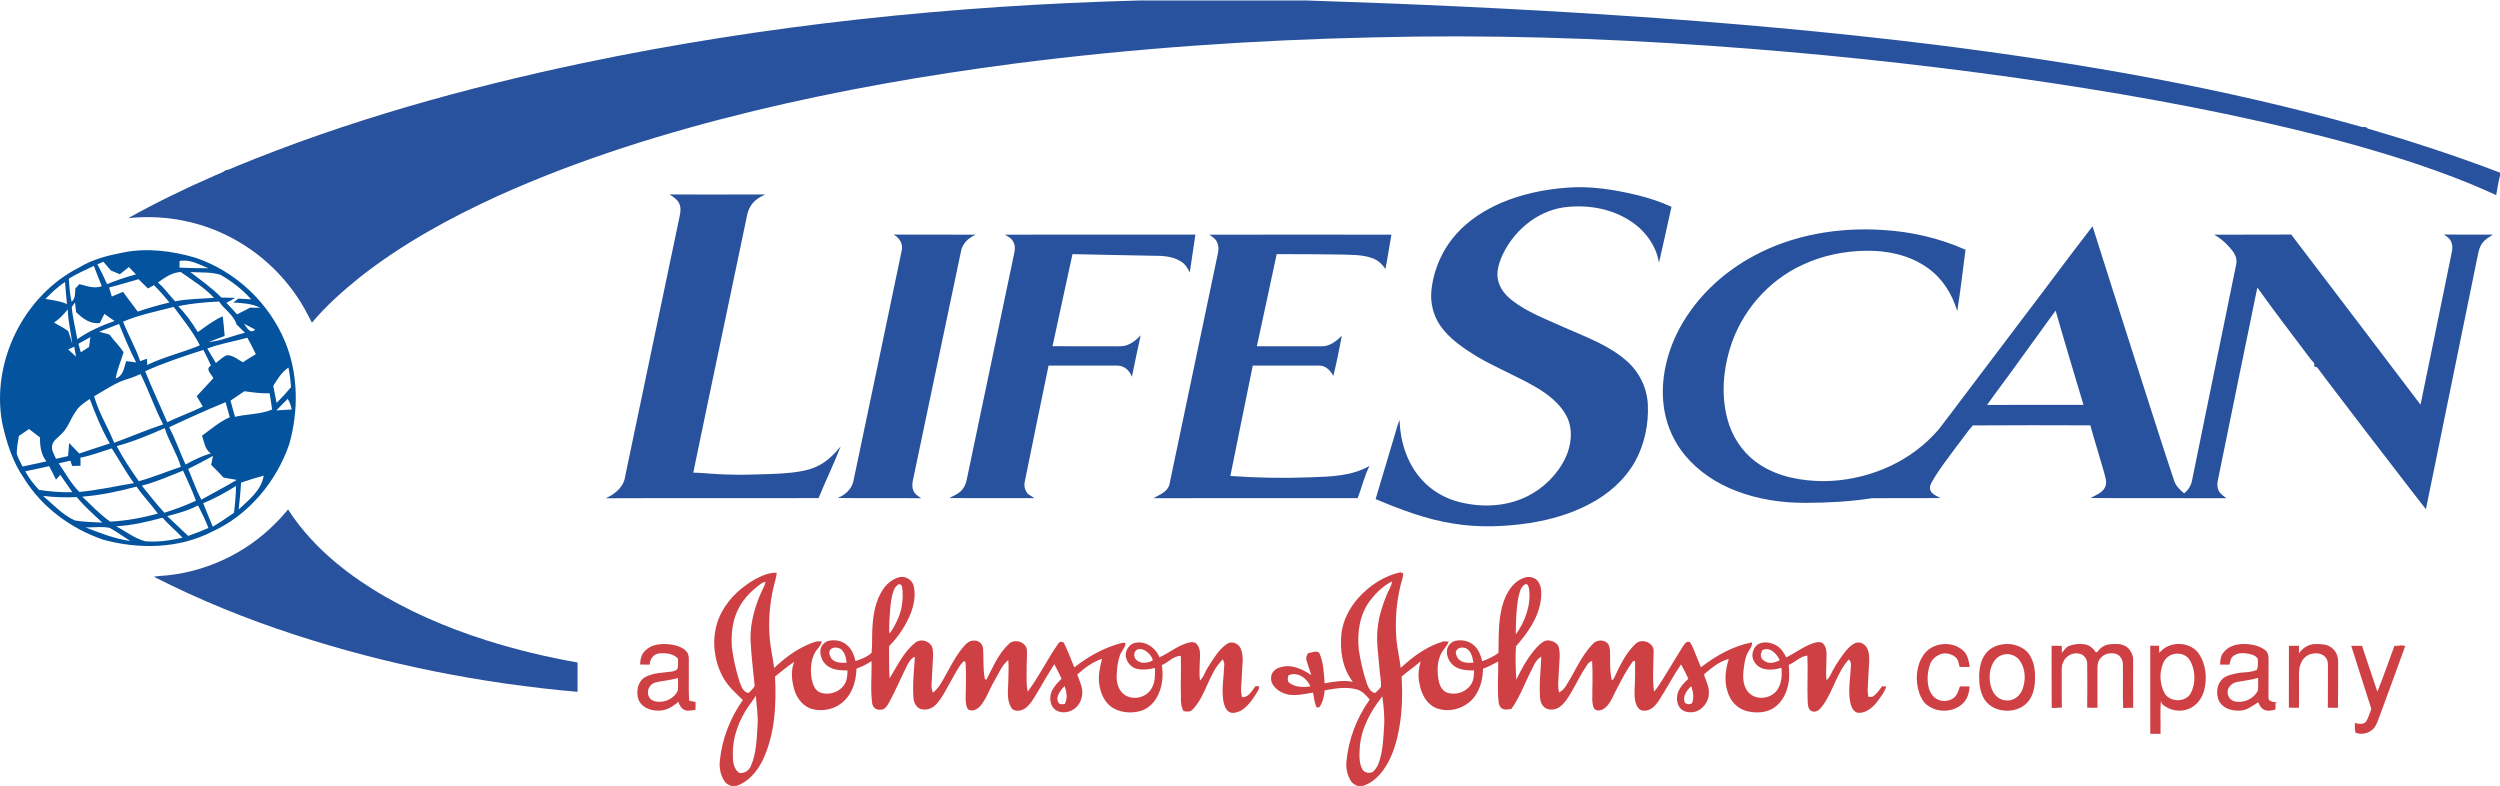 <?xml version="1.0" encoding="UTF-8" standalone="no"?>
<svg
   xmlns:dc="http://purl.org/dc/elements/1.1/"
   xmlns:cc="http://creativecommons.org/ns#"
   xmlns:rdf="http://www.w3.org/1999/02/22-rdf-syntax-ns#"
   xmlns:svg="http://www.w3.org/2000/svg"
   xmlns="http://www.w3.org/2000/svg"
   xmlns:sodipodi="http://sodipodi.sourceforge.net/DTD/sodipodi-0.dtd"
   xmlns:inkscape="http://www.inkscape.org/namespaces/inkscape"
   version="1.1"
   width="1000"
   height="314.567"
   id="svg848"
   viewBox="0 0 1000 314.567"
   sodipodi:docname="LifeScan_Logo.svg"
   inkscape:version="1.0.2 (e86c870879, 2021-01-15, custom)">
  <defs
     id="defs852" />
  <sodipodi:namedview
     pagecolor="#ffffff"
     bordercolor="#666666"
     borderopacity="1"
     objecttolerance="10"
     gridtolerance="10"
     guidetolerance="10"
     inkscape:pageopacity="0"
     inkscape:pageshadow="2"
     inkscape:window-width="1366"
     inkscape:window-height="715"
     id="namedview850"
     showgrid="false"
     inkscape:zoom="2"
     inkscape:cx="919.47066"
     inkscape:cy="93.970435"
     inkscape:window-x="-8"
     inkscape:window-y="-8"
     inkscape:window-maximized="1"
     inkscape:current-layer="svg848" />
  <path
     d="m 110.254,209.252 c 1.779,-1.717 3.35,-3.629 4.979,-5.484 8.351,13.046 20.326,23.372 33.335,31.576 14.272,8.976 29.876,15.659 45.914,20.759 11.955,3.809 24.188,6.704 36.539,8.9 0.004,3.909 0.025,7.817 -0.008,11.726 -38.41,-3.333 -76.478,-10.892 -113.138,-22.847 -19.338,-6.288 -38.226,-13.975 -56.356,-23.188 0.867,-0.171 1.746,-0.267 2.629,-0.317 17.255,-1.095 33.993,-8.788 46.106,-21.125 z M 483.76,93.873 c 24.267,-0.05 48.539,-0.037 72.81,-0.005 -0.846,4.576 -1.492,9.193 -2.408,13.755 -1.346,-2.112 -3.371,-3.875 -5.813,-4.55 -3.783,-1.246 -7.808,-1.096 -11.734,-1.254 -8.646,-0.133 -17.296,-0.175 -25.942,-0.166 -2.588,12.291 -5.296,24.559 -7.929,36.843 8.663,0.042 17.33,0.008 25.997,0.016 3.188,0.042 5.841,-2.091 7.996,-4.217 -1.051,5.367 -2.05,10.767 -3.408,16.067 -1.083,-2.046 -2.938,-4.075 -5.425,-4.109 -8.929,-0.029 -17.863,-0.017 -26.792,-0.008 -2.971,14.717 -6.046,29.414 -8.959,44.139 10.651,0.771 21.346,0.954 32.017,0.538 8.005,-0.292 16.476,-0.434 23.614,-4.546 -2.025,4.108 -3.083,8.592 -4.688,12.868 -27.238,0.033 -54.476,-0.021 -81.715,0.029 2.379,-1.383 5.571,-2.45 6.375,-5.4 6.471,-30.817 12.934,-61.644 19.393,-92.466 0.383,-1.541 0.35,-3.229 -0.396,-4.659 -0.587,-1.316 -1.892,-2.054 -2.991,-2.875 z m -81.807,-0.017 c 25.401,-0.033 50.801,0.012 76.203,-0.02 -0.742,5.05 -1.491,10.096 -2.245,15.142 -0.834,-1.721 -1.896,-3.429 -3.575,-4.437 -3.292,-2.033 -7.308,-2.275 -11.075,-2.238 -10.754,-0.245 -21.509,-0.375 -32.264,-0.654 -2.717,12.263 -5.292,24.559 -7.992,36.83 8.142,0.083 16.284,0.008 24.426,0.037 2.087,0 4.304,0.183 6.216,-0.846 1.83,-0.754 3.238,-2.171 4.613,-3.545 -1.213,5.512 -2.375,11.037 -3.488,16.571 -0.879,-2.387 -3.051,-4.43 -5.696,-4.446 -9.217,-0.029 -18.434,-0.008 -27.651,-0.008 -3.25,15.471 -6.354,30.976 -9.525,46.464 -0.429,1.716 0.142,3.446 1.196,4.817 0.883,0.546 1.755,1.125 2.613,1.721 -11.317,0.008 -22.634,0.038 -33.951,-0.013 1.579,-0.946 3.409,-1.546 4.709,-2.908 1.208,-1.188 1.9,-2.796 2.22,-4.438 6.18,-29.497 12.376,-58.99 18.559,-88.487 0.404,-2.108 1.25,-4.434 0.167,-6.479 -0.637,-1.496 -2.129,-2.292 -3.458,-3.063 z m -44.506,-0.008 c 10.946,0.008 21.896,-0.033 32.843,0.025 -2.783,1.204 -5.258,3.417 -5.862,6.508 -6.463,30.572 -12.817,61.165 -19.264,91.741 -0.346,1.513 -0.37,3.179 0.409,4.567 0.624,1.175 1.829,1.837 2.858,2.608 -11.142,-0.134 -22.288,0.055 -33.431,-0.104 3.113,-1.133 5.842,-3.708 6.43,-7.071 6.417,-30.593 12.859,-61.177 19.23,-91.778 0.704,-2.666 -0.867,-5.279 -3.213,-6.496 z m 451.228,49.118 c -4.526,6.409 -9.319,12.617 -13.859,19.005 12.857,-0.05 25.72,-0.012 38.584,-0.021 -3.763,-12.551 -7.56,-25.089 -11.146,-37.693 -4.601,6.188 -8.992,12.517 -13.579,18.709 z m 1.22,-16.651 c 9.087,-11.9 17.942,-23.976 27.124,-35.801 5.576,17.651 11.214,35.28 16.851,52.915 5.201,16.175 10.287,32.384 15.665,48.501 0.641,2.258 2.325,3.958 4.111,5.379 1.759,-1.304 2.925,-3.329 3.238,-5.488 5.89,-28.655 11.746,-57.314 17.574,-85.982 0.784,-2.905 -1.213,-5.434 -3.081,-7.4 -1.629,-1.821 -3.552,-3.354 -5.665,-4.563 10.259,-0.092 20.519,0.025 30.778,-0.059 17.26,22.672 34.528,45.34 51.727,68.057 4.049,-19.501 7.983,-39.027 11.998,-58.536 0.348,-2.071 1.186,-4.229 0.382,-6.304 -0.436,-1.509 -1.807,-2.412 -3.04,-3.229 6.537,0.083 13.075,0.012 19.612,0.046 -1.513,1.021 -3.204,1.9 -4.267,3.438 -1.35,1.821 -1.622,4.133 -2.086,6.288 -6.796,33.372 -13.654,66.736 -20.451,100.112 -7.839,-9.988 -15.481,-20.126 -23.273,-30.151 -6.708,-8.905 -13.593,-17.672 -20.246,-26.622 -0.416,-0.146 -1.282,-0.146 -1.179,-0.767 0.416,-1.067 -0.811,-1.617 -1.302,-2.367 -7.178,-9.555 -14.479,-19.025 -21.425,-28.755 -5.344,25.73 -10.546,51.493 -15.822,77.236 -0.354,1.542 -0.191,3.242 0.689,4.584 0.729,0.992 1.772,1.683 2.727,2.434 -18.106,-0.092 -36.218,0.058 -54.324,-0.08 2.134,-1.179 4.826,-2.05 5.883,-4.45 0.872,-2.029 -0.096,-4.217 -0.579,-6.217 -1.745,-6.145 -3.674,-12.238 -5.378,-18.396 -15.658,-0.042 -31.337,-0.1 -47.002,0.025 -2.345,2.626 -4.281,5.63 -6.497,8.38 -3.34,4.629 -6.967,9.088 -9.782,14.071 -0.654,1.117 -1.302,2.571 -0.559,3.808 0.804,1.463 2.488,2.009 3.858,2.809 -9.101,0.079 -18.208,-0.033 -27.302,0.046 -8.705,1.358 -17.526,1.829 -26.327,1.866 -9.591,0.058 -19.271,-1.337 -28.229,-4.842 -7.778,-3.008 -14.998,-7.758 -20.327,-14.221 -4.196,-5.066 -7.042,-11.221 -8.176,-17.701 -1.825,-10.279 0.254,-20.984 4.671,-30.355 6.571,-13.759 18.085,-24.843 31.501,-31.91 15.536,-8.296 33.525,-11.238 50.997,-10.129 11.432,0.625 22.775,3.25 33.246,7.908 -1.084,8.188 -1.997,16.401 -3.313,24.555 -2.045,-7.046 -6.278,-13.58 -12.427,-17.697 -7.049,-4.817 -15.768,-6.592 -24.193,-6.445 -8.644,0.141 -17.294,1.908 -25.141,5.571 -14.029,6.387 -24.923,19.1 -29.251,33.885 -2.931,9.809 -3.47,20.588 -0.143,30.372 2.263,6.471 6.633,12.229 12.454,15.896 7.519,4.805 16.62,6.392 25.42,6.43 16.306,-0.184 32.735,-6.651 43.976,-18.618 2.256,-2.234 3.981,-4.925 5.958,-7.396 10.109,-13.375 20.253,-26.743 30.349,-40.131 z M 267.798,77.792 c 12.758,0.005 25.518,0.042 38.276,-0.016 -1.187,0.642 -2.425,1.213 -3.483,2.054 -1.925,1.451 -3.179,3.663 -3.696,5.992 -7.154,34.418 -14.488,68.799 -21.584,103.225 3.121,0.05 6.225,0.409 9.342,0.579 5.279,0.284 10.575,0.354 15.863,0.146 4.738,-0.091 9.484,-0.237 14.196,-0.733 3.842,-0.446 7.755,-1.146 11.171,-3.046 3.351,-1.771 6,-4.567 8.396,-7.45 -2.713,6.987 -6.013,13.746 -8.837,20.692 -28.401,0.071 -56.802,-0.054 -85.203,0.067 3.792,-1.604 7.396,-4.633 7.855,-8.979 0.183,0.025 0.554,0.075 0.738,0.1 -0.179,-0.037 -0.538,-0.108 -0.717,-0.146 7.254,-34.626 14.517,-69.248 21.764,-103.87 0.375,-1.733 0.57,-3.654 -0.3,-5.271 -0.858,-1.496 -2.321,-2.496 -3.779,-3.342 z m 332.387,3.48 c 8.367,-3.634 17.417,-5.505 26.488,-6.197 9.421,-0.779 18.855,0.742 28.005,2.909 4.771,1.154 9.458,2.671 13.917,4.742 -1.596,7.462 -3.355,14.888 -4.992,22.342 -1.196,-7.092 -5.858,-13.251 -11.917,-16.971 -7.7,-4.896 -17.238,-6.33 -26.184,-5.15 -11.204,1.633 -20.671,9.959 -25.025,20.217 -1.079,2.746 -1.929,5.766 -1.28,8.725 0.637,3.342 2.909,6.126 5.53,8.175 6.216,4.871 13.717,7.588 20.826,10.838 8.687,3.875 17.975,7.1 25.184,13.538 4.996,4.371 8.109,10.775 8.4,17.417 0.367,7.826 -1.32,15.809 -5.079,22.701 -4.179,7.426 -10.842,13.238 -18.363,17.113 -7.338,3.892 -15.43,6.167 -23.597,7.509 -10.187,1.517 -20.634,1.963 -30.826,0.229 -10.779,-1.654 -21.026,-5.567 -31.026,-9.784 2.621,-8.679 5.197,-17.376 7.771,-26.068 0.6,-1.862 1.021,-3.787 1.788,-5.592 0.271,8.442 2.896,17.05 8.525,23.484 4.104,4.763 9.784,8.071 15.896,9.488 8.696,2.1 18.221,1.713 26.347,-2.254 6.763,-3.25 12.409,-8.817 15.642,-15.597 2.309,-4.95 3.013,-10.942 0.713,-16.029 -2.704,-5.655 -7.955,-9.546 -13.259,-12.596 -7.363,-4.184 -15.234,-7.4 -22.559,-11.651 -5.53,-3.4 -11.167,-7.083 -14.951,-12.484 -2.783,-4.029 -4.063,-9.013 -3.608,-13.888 0.779,-8.429 4.367,-16.563 10.004,-22.876 4.825,-5.396 11.038,-9.392 17.63,-12.292 z M 455.63,0.194 h 67.111 c 41.481,1.333 82.944,3.221 124.354,5.954 42.571,2.804 85.088,6.567 127.434,11.801 57.262,7.237 114.367,17.017 169.958,32.768 0.825,0.316 2.018,-0.258 2.556,0.683 17.867,5.238 35.584,11.017 52.981,17.663 v 1.087 c -0.668,2.6 -1.077,5.259 -1.547,7.901 C 987.952,73.205 977.113,69.059 966.117,65.397 950.254,60.142 934.132,55.684 917.881,51.779 881.172,42.954 843.938,36.47 806.568,31.153 766.062,25.458 725.352,21.207 684.546,18.349 639.619,15.178 594.551,13.807 549.525,14.949 c -48.156,1.054 -96.287,4.371 -144.068,10.533 -34.747,4.542 -69.327,10.563 -103.403,18.767 -35.093,8.509 -69.778,19.196 -102.733,34.055 -19.489,8.905 -38.455,19.272 -55.331,32.555 -6.876,5.538 -13.538,11.426 -19.209,18.213 -0.5,-0.875 -0.971,-1.766 -1.417,-2.671 C 116.28,112.277 104.375,100.643 90.112,93.852 78.128,88.064 64.519,85.855 51.302,87.256 62.619,80.926 74.308,75.28 86.191,70.097 c 1.4,-0.638 2.913,-1.079 4.138,-2.025 1.333,-0.117 2.488,-0.862 3.708,-1.337 C 138.784,48.283 185.599,35.271 232.9,25.274 306.141,9.932 380.86,2.186 455.63,0.194 Z"
     style="fill:#28529d;fill-rule:evenodd;stroke-width:0.417"
     id="path842" />
  <path
     d="m 543.228,239.29 c 4.554,-5.13 10.617,-9.134 17.417,-10.45 l -0.296,0.262 c 0.229,0.054 0.688,0.162 0.917,0.217 0.017,1.729 -0.708,3.333 -1.087,4.991 -1.7,7.109 -2.217,14.476 -1.588,21.755 0.354,3.738 1.3,7.392 1.679,11.129 4.854,-4.575 10.417,-8.613 16.867,-10.563 0.767,-0.208 1.571,-0.037 2.354,0.033 -0.833,2.033 -2.612,3.492 -3.396,5.546 -1.304,3.163 -1.246,6.721 -0.629,10.038 0.371,1.917 1.313,3.967 3.238,4.75 3.396,1.267 7.563,-0.046 9.596,-3.063 1.208,-1.667 1.284,-3.796 1.329,-5.771 -2.529,0.034 -5.213,-0.075 -7.438,-1.417 -2.271,-1.317 -3.608,-3.979 -3.417,-6.579 0.162,-1.858 1.671,-3.446 3.466,-3.863 2.463,-0.508 5.179,0.012 7.126,1.663 2.012,1.579 2.917,4.092 3.512,6.488 2.313,-0.771 4.522,-1.829 6.496,-3.267 0.175,-7.35 -0.25,-15.001 2.613,-21.942 1.458,-3.471 3.929,-6.909 7.642,-8.142 2,-0.759 4.542,-0.196 5.742,1.671 1.412,2.17 1.204,4.942 0.941,7.404 -1.025,7.096 -5.35,13.092 -9.925,18.371 -0.316,4.417 -0.091,8.879 0.112,13.305 2.28,-4.638 4.822,-9.246 8.334,-13.075 1.271,-1.262 2.763,-2.812 4.717,-2.625 1.671,0.275 3.646,1.096 4.008,2.958 0.675,2.958 0.067,6.005 0.004,8.996 -0.05,2.963 -0.629,5.959 0.042,8.892 1.096,-0.596 2.033,-1.454 2.688,-2.525 3.621,-5.575 6.066,-12.005 10.771,-16.826 1.2,-1.387 3.229,-1.829 4.904,-1.067 1.462,0.521 1.908,2.204 2.025,3.596 0.142,3.946 -0.204,7.971 0.708,11.851 0.62,0.008 0.808,-0.671 1.071,-1.104 2.217,-4.733 4.508,-9.654 8.363,-13.296 2.304,-2.433 7.171,-0.812 7.321,2.625 -0.025,5.45 -0.562,10.942 0.154,16.371 1.425,-1.496 2.446,-3.304 3.554,-5.033 2.642,-4.292 5.25,-8.604 7.901,-12.888 0.625,-0.929 1.454,-2.367 2.8,-1.917 0.637,0.692 1,1.584 1.375,2.446 1.038,2.558 2.112,5.104 3.13,7.675 6.022,-4.642 12.9,-8.542 20.447,-9.954 0.075,1.258 -0.545,2.35 -1.241,3.342 -1.479,2.183 -1.8,4.867 -2.113,7.421 -0.416,3.258 -0.32,7.059 2.195,9.509 3.197,3.125 8.998,2.229 11.377,-1.454 1.643,-2.554 1.834,-5.713 1.52,-8.654 -3.504,1.058 -8.371,1.425 -10.614,-2.096 -1.916,-2.438 -0.886,-6.321 1.868,-7.625 2.338,-0.921 5.072,-0.296 7.13,1.042 1.684,1.058 2.631,2.854 3.579,4.534 3.654,-1.85 6.953,-4.413 10.866,-5.729 1.036,-0.325 2.209,-0.604 3.272,-0.209 1.404,0.758 1.834,2.513 1.943,3.992 0.096,3.692 -0.382,7.388 -0.014,11.075 0.641,-0.558 1.173,-1.221 1.534,-1.996 1.479,-3.067 3.32,-5.946 5.372,-8.667 1.254,-1.646 2.659,-3.317 4.588,-4.192 1.67,-0.779 3.661,0.246 4.581,1.713 1.043,1.742 1.091,3.863 0.995,5.838 -0.17,3.463 -0.348,6.929 -0.566,10.396 -0.102,1.175 0.055,2.35 0.239,3.513 0.613,-0.008 1.329,0.242 1.888,-0.146 1.541,-1.025 2.563,-2.617 3.661,-4.067 0.525,0 1.05,0.087 1.595,0.137 -0.661,2.359 -2.318,4.275 -3.722,6.225 -1.813,2.263 -4.37,4.429 -7.437,4.292 -1.977,-0.275 -2.836,-2.388 -3.197,-4.1 -1.029,-5.109 0.136,-10.3 0.259,-15.434 0.096,-0.754 -0.464,-1.296 -0.845,-1.854 -4.758,5.263 -6.217,12.492 -10.253,18.209 -1.029,1.309 -2.304,3.1 -4.22,2.654 -1.745,-0.417 -1.936,-2.508 -1.99,-3.988 -0.252,-6.129 0.164,-12.263 -0.13,-18.392 -2.884,0.287 -4.867,2.671 -7.451,3.717 0.266,3.071 0.409,6.221 -0.539,9.2 -0.845,3.238 -2.747,6.25 -5.583,8.092 -3.081,1.929 -6.967,2.058 -10.423,1.258 -3.163,-0.75 -5.903,-3.038 -7.199,-6.017 -2.256,-4.667 -1.786,-10.13 -0.225,-14.934 -3.858,1.046 -6.98,3.679 -9.953,6.221 0.743,2.475 2.161,4.846 1.977,7.513 -0.007,3.471 -2.56,6.875 -6.031,7.521 -1.942,0.312 -4.23,-0.037 -5.53,-1.654 -1.312,-1.717 -1.466,-4.104 -0.809,-6.113 0.8,-2.217 2.459,-3.959 4.151,-5.534 -0.875,-1.971 -1.83,-3.909 -2.921,-5.767 -3.192,4.729 -5.809,9.813 -8.929,14.588 -1.321,2.042 -3.346,4.134 -5.988,3.934 -1.171,0.075 -2.142,-0.763 -2.642,-1.742 -1.046,-1.975 -1.075,-4.284 -1.025,-6.458 0.237,-3.896 0.254,-7.796 0.233,-11.696 -0.229,0.042 -0.687,0.121 -0.917,0.162 -2.521,3.471 -4.471,7.305 -6.458,11.096 -1.346,2.483 -2.242,5.321 -4.388,7.279 -1.02,0.971 -2.575,1.608 -3.958,1.096 -1.313,-0.754 -1.234,-2.5 -1.421,-3.808 -0.021,-5.279 0.284,-10.576 -0.075,-15.847 -0.787,0.313 -1.517,0.788 -1.95,1.534 -2.471,3.6 -4.317,7.579 -6.554,11.321 -1.301,2.221 -2.734,4.517 -4.963,5.917 -1.729,0.866 -4.109,1.138 -5.65,-0.246 -0.975,-0.767 -1.446,-1.983 -1.633,-3.167 -0.541,-5.679 0.205,-11.363 0.429,-17.034 -2.292,1.233 -3.113,3.858 -4.262,6.013 -2.517,5 -4.438,10.359 -7.726,14.926 -1.205,0.117 -2.517,0.467 -3.642,-0.138 -0.917,-0.479 -1.275,-1.559 -1.425,-2.513 -0.624,-5.429 -0.087,-10.892 -0.179,-16.338 -2.02,0.983 -3.962,2.142 -6.092,2.884 -0.004,3.392 -0.763,6.792 -2.458,9.75 -3.096,5.642 -10.597,8.4 -16.551,5.854 -3.709,-1.675 -5.667,-5.663 -6.355,-9.488 -0.742,-3.021 -0.412,-6.163 0.471,-9.113 -2.442,2.162 -5.175,3.963 -7.634,6.104 0.346,6.496 0.283,13.042 -0.779,19.472 -1.071,6.409 -2.821,12.946 -6.763,18.23 -2.054,2.679 -4.717,5.092 -8.026,6.05 h -2.108 c -0.937,-0.408 -1.896,-0.9 -2.475,-1.767 -1.529,-2.288 -2.204,-5.113 -1.942,-7.846 0.779,-8.963 4.113,-17.617 9.325,-24.934 -1.442,-1.617 -2.917,-3.421 -5.091,-4.025 -4.23,-1.208 -8.68,-0.416 -12.917,0.338 -0.238,2.371 -0.742,4.759 -2.138,6.746 -0.266,0.033 -0.804,0.096 -1.071,0.125 -0.962,-1.85 -0.996,-3.979 -1.483,-5.967 -3.192,0.546 -6.438,1.3 -9.688,0.833 -2.779,-0.517 -5.534,-2.129 -6.767,-4.754 -0.534,-1.529 -0.438,-3.454 0.75,-4.663 1.379,-1.504 3.542,-1.879 5.488,-2.009 3.475,0.042 6.688,1.717 9.538,3.575 -0.575,-1.8 -1.23,-3.575 -1.759,-5.388 -0.508,-1.183 -0.245,-2.417 0.554,-3.387 1.483,-0.104 3.95,-1.554 4.671,0.512 1.417,3.671 1.601,7.667 1.862,11.555 3.717,-0.617 7.538,-1.363 11.297,-0.571 -4.205,-5.409 -5.263,-12.634 -4.575,-19.292 0.629,-5.283 3.183,-10.196 6.663,-14.163 z m 4.584,1.25 c -4.029,5.508 -4.992,12.634 -4.305,19.275 0.742,4.746 1.767,9.467 3.368,14.005 0.583,1.4 1.449,3.154 3.129,3.371 0.929,-0.654 1.659,-1.567 2.383,-2.438 0.167,-2.546 -0.508,-5.088 -0.633,-7.634 -0.396,-5.363 -1.367,-10.75 -0.667,-16.126 0.471,-4.554 1.913,-8.938 3.629,-13.159 0.688,-1.763 1.913,-3.342 2.075,-5.28 -3.592,1.842 -6.596,4.754 -8.979,7.984 z m 62.323,-6.88 c -1.934,1.038 -2.284,3.359 -2.771,5.288 -0.933,4.875 -0.992,9.867 -1.047,14.817 3.75,-5.213 6.134,-11.68 5.325,-18.159 -0.1,-0.65 -0.404,-1.233 -0.646,-1.825 -0.217,-0.029 -0.646,-0.091 -0.862,-0.121 z m -27.414,26.363 c -0.896,0.963 -0.067,2.392 0.459,3.346 1.483,1.871 4.042,1.854 6.208,1.692 -0.391,-2.133 -0.879,-4.65 -2.979,-5.763 -1.217,-0.416 -2.896,-0.471 -3.688,0.725 z m 122.173,0.088 c -0.266,0.708 -0.668,1.417 -0.545,2.2 0,1.146 1.05,1.912 1.977,2.392 1.8,0.871 3.886,0.287 5.563,-0.604 -1.132,-2.579 -3.961,-5.617 -6.994,-3.988 z m -189.517,10.029 c -0.246,1.017 -0.633,2.288 0.388,3.025 2.366,1.792 5.546,1.771 8.362,1.421 -1.225,-3.296 -5.3,-6.138 -8.75,-4.446 z m 158.635,11.067 c 0.909,0.508 1.967,0.758 2.838,0 0.837,-2.225 0.396,-4.592 -0.363,-6.763 -1.775,1.717 -3.68,4.179 -2.475,6.763 z m -130.109,17.767 c -0.154,2.929 -0.408,6.117 1.059,8.779 0.9,1.471 2.75,1.696 4.217,0.992 0.941,-0.95 1.766,-2.033 2.221,-3.304 1.729,-4.579 1.892,-9.538 2.208,-14.367 0.346,-4.184 -0.142,-8.375 -0.663,-12.525 -4.687,5.871 -8.475,12.813 -9.042,20.426 z m -241.946,-67.24 c 2.696,-1.383 5.596,-2.791 8.709,-2.633 -0.138,2.254 -0.992,4.363 -1.438,6.558 -1.391,6.4 -1.908,13.005 -1.35,19.538 0.316,4.033 1.275,7.975 1.779,11.984 3.975,-3.721 8.35,-7.117 13.379,-9.288 1.796,-0.738 3.655,-1.671 5.659,-1.3 -0.396,1.967 -2.154,3.142 -2.955,4.9 -1.6,3.246 -1.621,7.059 -0.975,10.554 0.421,1.88 1.229,4.042 3.133,4.867 3.271,1.342 7.434,0.204 9.534,-2.654 1.346,-1.721 1.571,-3.967 1.562,-6.079 -2.462,-0.037 -5.071,-0.058 -7.259,-1.346 -2.375,-1.233 -3.759,-3.988 -3.584,-6.621 0.113,-1.854 1.592,-3.484 3.384,-3.896 2.513,-0.554 5.346,-0.021 7.283,1.746 1.938,1.583 2.809,4.017 3.379,6.371 2.263,-0.817 4.726,-1.633 6.451,-3.363 0.337,-3.758 0.066,-7.546 0.391,-11.305 0.375,-4.742 1.321,-9.604 3.933,-13.659 1.538,-2.479 3.942,-4.496 6.788,-5.254 2.434,-0.537 5.067,1.025 5.696,3.454 0.892,3.559 0.183,7.329 -1.042,10.726 -1.979,5.009 -4.991,9.621 -8.796,13.434 0.071,4.288 -0.087,8.58 0.209,12.859 3.087,-4.917 5.554,-10.475 10.2,-14.184 1.967,-1.742 5.312,-0.975 6.617,1.2 0.654,1.375 0.579,2.942 0.562,4.429 -0.179,3.733 -0.441,7.463 -0.6,11.196 -0.074,1.062 0.179,2.108 0.571,3.092 1.13,-0.95 2.158,-2.029 2.933,-3.296 2.933,-4.708 5.138,-9.888 8.596,-14.259 1.288,-1.463 2.696,-3.413 4.888,-3.271 1.809,-0.121 3.513,1.309 3.638,3.133 0.279,4.113 -0.125,8.3 0.746,12.367 0.15,0.021 0.45,0.067 0.604,0.087 2.604,-4.975 4.8,-10.405 9.008,-14.296 2.304,-2.229 6.988,-0.713 7.175,2.609 0.113,2.8 -0.171,5.604 -0.121,8.408 0.062,2.696 -0.221,5.446 0.466,8.088 4.496,-6.059 7.821,-12.9 12.121,-19.092 0.484,-0.954 1.967,-1.192 2.463,-0.108 1.541,3.075 2.696,6.342 4.029,9.517 5.517,-4.329 11.796,-7.834 18.588,-9.667 0.562,-0.025 1.904,-0.604 1.904,0.358 -0.371,1.746 -1.8,3.017 -2.334,4.705 -0.867,2.663 -1.179,5.484 -1.221,8.275 -0.059,2.713 0.842,5.684 3.171,7.288 3.53,2.475 9.021,1.042 10.938,-2.8 1.333,-2.404 1.287,-5.25 1.204,-7.917 -2.571,0.625 -5.325,0.962 -7.892,0.162 -2.196,-0.875 -3.767,-3.142 -3.825,-5.496 0.134,-1.908 1.317,-3.825 3.142,-4.542 4.283,-1.417 8.85,1.6 10.379,5.617 3.716,-1.704 6.929,-4.396 10.859,-5.65 1.159,-0.371 2.55,-0.721 3.675,-0.037 1.337,1.117 1.725,2.975 1.701,4.646 -0.03,3.433 -0.455,6.879 -0.03,10.305 1.612,-1.45 2.07,-3.675 3.271,-5.417 2.146,-3.288 4.154,-6.867 7.434,-9.171 1.849,-1.358 4.658,-0.329 5.533,1.7 1.525,3.317 0.571,7.046 0.529,10.546 0,2.992 -0.746,6.046 0.067,8.992 2.696,0.217 3.958,-2.625 5.404,-4.4 0.471,0.025 0.95,0.058 1.434,0.108 0,0.608 -0.125,1.221 -0.459,1.737 -1.787,2.958 -3.75,5.992 -6.7,7.909 -1.366,0.687 -3.016,1.262 -4.529,0.758 -1.779,-0.879 -2.333,-2.975 -2.663,-4.767 -0.712,-4.854 0.254,-9.733 0.421,-14.592 -0.067,-0.658 -0.375,-1.258 -0.571,-1.879 -5.788,5.571 -6.583,14.388 -12.155,20.134 -0.917,1.058 -2.371,0.796 -3.58,0.592 -1.029,-1.808 -1.112,-3.909 -1.058,-5.929 -0.2,-5.4 0.179,-10.801 -0.059,-16.196 -2.963,0.058 -4.95,2.659 -7.567,3.709 0.579,3.688 0.363,7.546 -1.104,11.017 -1.267,3.338 -3.888,6.317 -7.392,7.342 -3.804,1.05 -8.117,0.704 -11.48,-1.454 -2.913,-1.975 -4.446,-5.454 -4.976,-8.834 -0.704,-3.571 0.2,-7.142 1.017,-10.6 -3.696,1.267 -6.884,3.6 -9.759,6.188 l -0.104,-0.133 -0.1,0.517 0.091,-0.225 c 0.846,2.567 2.262,5.104 1.954,7.896 -0.225,2.788 -1.929,5.55 -4.592,6.596 -2.196,0.963 -5.117,0.838 -6.821,-1.004 -1.637,-1.917 -1.704,-4.767 -0.721,-7 0.929,-1.875 2.429,-3.383 3.879,-4.858 -0.929,-1.954 -1.862,-3.909 -2.917,-5.8 -2.304,3.7 -4.567,7.429 -6.721,11.221 -1.517,2.396 -2.85,5.113 -5.308,6.696 -1.605,0.875 -4.23,1.221 -5.263,-0.658 -1.683,-2.834 -1.25,-6.25 -1.133,-9.388 0.021,-3.179 0.288,-6.367 0.033,-9.542 -2.671,2.2 -3.909,5.554 -5.633,8.455 -1.888,3.163 -3.012,6.779 -5.338,9.667 -1.163,1.433 -3.338,2.817 -5.104,1.6 -0.879,-1.067 -0.863,-2.612 -0.996,-3.925 0.05,-5.038 0.304,-10.1 -0.05,-15.122 -0.2,-0.037 -0.601,-0.104 -0.8,-0.137 -2.187,2.317 -3.513,5.275 -5.104,8.004 -1.825,3.129 -3.35,6.509 -5.842,9.192 -1.517,1.7 -4.016,2.542 -6.225,1.854 -1.725,-0.621 -2.65,-2.467 -2.821,-4.196 -0.479,-5.554 0.196,-11.113 0.546,-16.659 -1.746,0.571 -2.492,2.359 -3.309,3.833 -2.312,4.675 -4.358,9.488 -6.837,14.08 -0.834,1.417 -1.721,3.396 -3.7,3.208 -1.567,0.287 -2.992,-0.909 -3.213,-2.429 -0.795,-5.633 -0.133,-11.334 -0.296,-16.992 -1.858,1.258 -3.867,2.288 -6,2.988 -0.133,4.604 -1.4,9.417 -4.758,12.742 -3.2,3.308 -8.217,4.592 -12.659,3.538 -3.646,-0.85 -6.288,-4.079 -7.375,-7.534 -1.112,-3.684 -1.629,-7.8 -0.108,-11.446 -2.713,1.754 -5.134,3.904 -7.687,5.879 0.566,11.388 -0.021,23.309 -5.059,33.743 -2.221,4.329 -5.675,8.496 -10.45,10.025 h -1.958 c -1.209,-0.317 -2.288,-1.067 -2.929,-2.142 -1.454,-2.321 -1.975,-5.163 -1.688,-7.867 0.846,-8.755 4.146,-17.188 9.213,-24.359 -3.05,-2.904 -6.279,-5.804 -8.205,-9.621 -4.137,-7.938 -4.496,-18.017 -0.042,-25.905 2.975,-5.404 7.738,-9.701 13.059,-12.742 z m 2.517,1.687 c -3.496,2.55 -6.721,5.625 -8.784,9.471 -2.717,4.842 -3.3,10.567 -2.946,16.017 0.584,4.442 1.538,8.842 2.871,13.117 0.616,1.729 1.121,3.737 2.738,4.825 0.417,0.292 1.142,0.488 1.488,-0.017 0.691,-0.796 1.562,-1.496 2.02,-2.459 -0.629,-6.246 -1.367,-12.488 -1.675,-18.759 -0.041,-6.692 1.796,-13.284 4.604,-19.318 0.567,-1.154 1.179,-2.304 1.43,-3.58 -0.617,0.146 -1.242,0.305 -1.746,0.7 z m 53.061,2.637 c -0.988,2.513 -1.242,5.234 -1.496,7.901 -0.221,3.142 -0.458,6.296 -0.329,9.45 1.554,-1.625 2.438,-3.742 3.396,-5.742 1.825,-4.013 2.316,-8.538 1.754,-12.88 -0.204,-0.545 -0.629,-1.337 -1.363,-1.062 -0.958,0.458 -1.6,1.367 -1.962,2.333 z m -25.61,24.051 c -0.571,1.208 0.134,2.583 0.858,3.567 1.521,1.534 3.862,1.525 5.871,1.392 -0.192,-1.963 -0.738,-4.033 -2.254,-5.4 -1.342,-0.834 -3.487,-1.025 -4.475,0.442 z m 122.805,-0.183 c -1.442,0.879 -1.333,3.288 0.045,4.221 1.783,1.517 4.375,1 6.313,0.071 -0.129,-1.275 -1.029,-2.313 -1.916,-3.154 -1.163,-1.054 -2.913,-1.921 -4.442,-1.137 z m -31.506,18.155 c -0.467,1.117 -0.35,2.508 0.529,3.4 0.65,0.388 1.438,0.133 2.155,0.109 1.221,-2.25 0.766,-4.909 -0.108,-7.192 -0.967,1.142 -2.005,2.283 -2.575,3.684 z m -123.825,4.429 c -3.779,5.567 -6.359,12.146 -6.263,18.955 -0.059,2.738 0.125,6.021 2.608,7.734 1.992,0.241 3.888,-0.988 4.625,-2.821 2.142,-4.963 2.267,-10.463 2.625,-15.771 0.396,-4.129 -0.416,-8.238 -0.65,-12.35 -0.862,1.5 -1.987,2.821 -2.946,4.254 z m -41.16,-22.392 c 3.037,-2.925 7.687,-2.813 11.558,-2.083 2.08,0.571 4.447,1.471 5.434,3.55 0.526,1.709 0.217,3.525 0.288,5.288 0.075,4.463 -0.162,8.938 0.154,13.397 0.842,0.2 1.684,0.383 2.542,0.529 -0.008,1.029 -0.008,2.063 0,3.096 -1.4,0.262 -2.888,0.604 -4.284,0.162 -1.35,-0.621 -2.175,-1.963 -2.592,-3.334 -2.308,2.025 -5.221,3.771 -8.409,3.525 -3.017,-0.063 -6.446,-1.417 -7.537,-4.463 -1.05,-3.1 -0.354,-7.213 2.683,-8.946 3.246,-1.779 7.059,-1.7 10.629,-2.217 0.901,-0.167 2.096,-0.425 2.38,-1.45 0.233,-1.217 0.1,-2.467 0.145,-3.696 -1.854,-2.054 -4.908,-2.354 -7.504,-2.121 -2.28,0.175 -3.788,2.325 -3.859,4.492 -1.275,-0.013 -2.55,-0.013 -3.821,-0.046 0.025,-2.083 0.542,-4.279 2.192,-5.684 z m 3.854,12.905 c -2.438,0.579 -3.713,3.667 -2.429,5.813 0.509,1.096 1.708,1.6 2.834,1.796 3.395,0.563 7.167,-1.196 8.612,-4.379 0.233,-1.683 0.059,-3.4 0.079,-5.096 -2.946,1.029 -6.113,1.025 -9.096,1.867 z m 507.125,-10.725 c 3.211,-5.288 11.337,-6.221 15.904,-2.192 1.997,1.6 2.338,4.296 2.781,6.654 -1.357,0 -2.706,0.004 -4.056,0.013 -0.341,-1.242 -0.504,-2.629 -1.343,-3.65 -1.575,-1.475 -3.92,-2.129 -6.006,-1.55 -1.956,0.659 -3.742,2.092 -4.438,4.088 -0.982,2.617 -1.234,5.504 -0.825,8.267 0.307,1.971 1.159,3.95 2.761,5.212 2.181,1.75 5.59,1.65 7.717,-0.158 1.254,-1.15 1.738,-2.85 2.229,-4.421 1.302,0.017 2.604,0.012 3.913,0.012 -0.198,2.504 -0.886,5.155 -2.815,6.9 -3.729,3.521 -9.973,3.7 -14.036,0.654 -1.711,-1.146 -2.638,-3.092 -3.313,-4.967 -1.595,-4.854 -1.357,-10.529 1.527,-14.863 z m 30.962,-4.413 c 3.715,-0.838 7.86,0.108 10.634,2.779 2.325,2.575 3.163,6.125 3.184,9.521 0.096,3.342 -0.3,6.904 -2.209,9.746 -4.015,5.888 -14.118,5.8 -18.017,-0.171 -1.752,-2.842 -2.161,-6.28 -2.113,-9.551 0.082,-3.046 0.675,-6.246 2.57,-8.721 1.425,-1.913 3.64,-3.121 5.951,-3.604 z m 0.736,4.096 c -2.686,0.792 -4.152,3.475 -4.772,6.025 -0.6,2.904 -0.327,6.05 1.077,8.7 1.029,1.925 3.033,3.421 5.276,3.463 2.495,0.234 4.901,-1.288 6.047,-3.463 2.045,-4.088 1.827,-9.476 -1.104,-13.076 -1.622,-1.717 -4.274,-2.492 -6.524,-1.65 z m 26.777,-3.646 c 1.922,-0.725 4.035,-0.896 6.074,-0.629 1.902,0.241 3.517,1.575 4.499,3.175 0.15,0.004 0.45,0.008 0.6,0.008 1.159,-1.821 3.122,-3.079 5.297,-3.2 2.427,-0.204 5.338,-0.287 7.158,1.625 1.172,1.229 1.963,2.917 1.936,4.638 0,6.384 -0.048,12.767 0.027,19.155 -1.343,-0.017 -2.686,0.013 -4.008,0.117 -0.273,-5.875 0,-11.763 -0.136,-17.642 -0.028,-1.679 -0.995,-3.363 -2.597,-3.975 -1.916,-0.575 -4.172,-0.342 -5.692,1.029 -1.302,0.988 -1.868,2.667 -1.868,4.25 0.021,5.4 -0.007,10.805 0,16.205 -1.377,0.063 -2.747,0.038 -4.111,-0.037 0.082,-5.825 0.082,-11.655 0.007,-17.48 0.061,-1.771 -1.104,-3.575 -2.849,-4.021 -2.699,-0.871 -5.876,0.8 -6.81,3.45 -0.668,1.354 -0.532,2.892 -0.532,4.355 0.034,4.546 -0.055,9.092 0.075,13.638 -1.363,0.146 -2.727,0.179 -4.076,0.192 -0.102,-8.288 -0.007,-16.575 -0.048,-24.863 1.35,-0.017 2.706,-0.017 4.07,0.037 0,0.933 0.014,1.871 0.034,2.813 0.866,-1.05 1.609,-2.354 2.952,-2.837 z m 37.561,1.321 c 4.172,-3.313 11.2,-2.65 14.295,1.838 2.781,4.104 3.327,9.438 2.229,14.2 -0.763,3.388 -3.02,6.546 -6.306,7.858 -3.538,1.463 -7.792,0.609 -10.628,-1.913 -0.129,-0.296 -0.375,-0.892 -0.498,-1.188 -0.354,4.346 -0.041,8.722 -0.143,13.084 -1.37,0 -2.734,0 -4.09,-0.012 -0.007,-11.738 0.02,-23.48 -0.014,-35.218 1.166,0.005 2.338,0 3.524,-0.008 0.007,0.933 0.014,1.867 0.061,2.804 0.532,-0.458 1.063,-0.938 1.568,-1.446 z m 3.749,2.113 c -1.861,0.542 -3.279,2.058 -3.899,3.871 -1.438,3.658 -1.145,7.933 0.6,11.438 2.059,3.863 8.426,4.092 10.614,0.204 2.059,-4.104 1.936,-9.342 -0.45,-13.284 -1.377,-2.279 -4.424,-3.058 -6.865,-2.229 z m 20.287,-0.629 c 1.752,-2.492 4.901,-3.492 7.839,-3.529 3.102,-0.071 6.394,0.521 8.93,2.433 1.097,0.775 1.377,2.234 1.363,3.504 -0.041,4.854 0,9.709 -0.034,14.563 0.055,0.65 -0.109,1.4 0.286,1.979 0.429,0.258 0.907,0.446 1.384,0.654 0.545,0.041 1.097,0.091 1.663,0.15 -0.129,0.079 -0.382,0.238 -0.504,0.321 -0.123,0.858 0.239,1.912 -0.245,2.675 -1.616,0.404 -3.593,0.762 -4.983,-0.396 -0.839,-0.663 -1.275,-1.658 -1.718,-2.588 -2.188,1.354 -4.329,3.129 -6.994,3.325 -3.129,0.233 -6.735,-0.621 -8.473,-3.467 -1.731,-3.146 -1.125,-7.775 2.004,-9.842 1.459,-0.875 3.163,-1.221 4.813,-1.583 2.693,-0.604 5.59,-0.175 8.126,-1.433 0.559,-1.396 0.47,-2.933 0.341,-4.396 -0.607,-1.146 -1.997,-1.596 -3.17,-1.909 -2.229,-0.479 -4.874,-0.671 -6.735,0.9 -0.982,0.829 -1.132,2.158 -1.377,3.333 -1.254,0.005 -2.509,0.005 -3.756,0 0.014,-1.633 0.177,-3.375 1.241,-4.696 z m 5.719,11.601 c -2.025,0.292 -4.008,1.996 -3.974,4.15 0,1.633 1.132,3.275 2.774,3.63 3.565,0.9 7.642,-0.938 9.312,-4.221 0.293,-1.704 0.054,-3.446 0.136,-5.163 -2.686,0.838 -5.494,1.104 -8.248,1.604 z m 24.595,-11.421 c 1.459,-2.213 3.974,-3.713 6.646,-3.721 2.127,0.037 4.486,0 6.251,1.388 1.881,1.279 2.829,3.575 2.747,5.808 -0.048,6.109 0.048,12.221 -0.061,18.33 -1.357,0.025 -2.706,0.017 -4.049,-0.058 0.041,-5.542 0.014,-11.084 0.041,-16.626 -0.027,-1.033 -0.021,-2.146 -0.627,-3.029 -1.22,-2.067 -4.022,-2.442 -6.156,-1.8 -2.031,0.488 -3.572,2.179 -4.199,4.129 -0.825,2.221 -0.566,4.629 -0.593,6.95 -0.027,3.471 0.054,6.946 -0.034,10.421 -1.35,0.013 -2.693,-0.008 -4.029,-0.046 0.041,-8.246 -0.021,-16.488 0.028,-24.734 1.322,-0.012 2.659,-0.021 3.995,-0.029 0.028,1.004 0.048,2.008 0.041,3.017 z m 38.161,-2.988 c 0.866,-0.008 1.827,0.058 2.645,-0.221 0.545,0.167 1.118,0.15 1.704,0.246 -3.504,9.842 -7.199,19.621 -10.777,29.443 -0.566,1.512 -1.173,3.138 -2.502,4.15 -1.779,1.504 -4.438,2.038 -6.599,1.117 -0.45,-1.246 -0.225,-2.596 -0.293,-3.892 1.452,0.383 3.211,0.771 4.411,-0.446 1.036,-1.571 1.479,-3.45 2.174,-5.188 -2.652,-8.409 -5.406,-16.784 -8.03,-25.201 1.425,-0.025 2.856,-0.008 4.301,-0.017 2.052,6.109 4.049,12.242 6.142,18.342 2.481,-6.021 4.52,-12.234 6.824,-18.334 z"
     style="fill:#ce4043;fill-rule:evenodd;stroke-width:0.417"
     id="path844" />
  <path
     d="m 49.338,100.987 c 9.56,-1.925 19.413,-0.632 28.69,2.057 16.138,5.37 29.615,18.044 36.06,33.777 5.294,12.891 5.361,27.557 1.604,40.873 -5.2,15.109 -16.327,28.397 -30.992,35.041 -13.288,6.795 -29.143,7.021 -43.356,3.161 C 28.453,211.49 16.798,202.977 9.588,191.303 4.982,184.669 2.528,176.798 0.839,168.975 -3.54,144.541 9.578,118.116 31.757,106.942 c 5.36,-3.275 11.485,-4.785 17.582,-5.955 z m 22.489,3.416 c 0,0.661 -0.019,1.963 -0.028,2.624 3.86,0.245 7.72,0.217 11.58,0.274 -3.69,-1.482 -7.418,-3.7 -11.551,-2.897 z m -32.861,1.331 c 1.397,2.586 2.671,5.238 3.86,7.927 3.766,-1.548 7.616,-2.869 11.561,-3.898 -0.953,-0.981 -1.896,-1.963 -2.831,-2.944 -1.199,0.953 -2.397,1.916 -3.605,2.869 -1.198,-0.5 -2.397,-0.991 -3.595,-1.482 -1,-1.18 -1.991,-2.35 -2.992,-3.52 -0.594,0.264 -1.793,0.783 -2.397,1.048 z m -11.419,5.7 c 0.179,3.105 0.377,6.219 1.095,9.258 1.679,-1.331 1.302,-3.482 1.5,-5.313 0.406,-0.434 1.227,-1.303 1.633,-1.736 2.916,0.774 5.936,1.944 8.947,0.84 -1.123,-2.69 -2.152,-5.408 -3.162,-8.135 -3.388,1.586 -6.805,3.143 -10.013,5.087 z m 35.636,1.576 c 2.614,2.218 4.539,5.068 6.889,7.522 5.106,-1.038 10.334,-0.991 15.515,-1.378 -3.803,-4.19 -8.72,-7.078 -13.278,-10.344 -3.511,0.161 -6.399,2.199 -9.126,4.2 z m 12.986,-4.181 c 4.209,3.312 8.654,6.342 12.401,10.192 1.831,0.038 3.671,0.075 5.511,0.123 -1.151,0.708 -2.322,1.368 -3.53,1.982 1.463,1.501 2.869,3.039 4.256,4.605 1.755,-0.849 3.492,-1.746 5.219,-2.671 1.34,0.047 2.68,0.047 4.03,0.019 -3.331,-1.689 -7.135,-1.85 -10.787,-2.067 0.699,-0.519 1.387,-1.048 2.086,-1.567 1.708,0.104 3.416,0.198 5.125,0.293 -3.492,-3.945 -7.72,-7.191 -12.269,-9.815 -3.869,-1.208 -8.041,-0.849 -12.042,-1.095 z m -32.531,6.153 c 0.368,1.208 0.727,2.425 1.085,3.633 1.5,-0.632 2.991,-1.265 4.492,-1.888 1.888,2.69 3.964,5.238 5.889,7.909 4.171,-1.406 8.399,-2.643 12.693,-3.652 -1.963,-2.407 -4.03,-4.728 -6.21,-6.927 -0.802,0.444 -1.605,0.887 -2.397,1.331 -1.284,-1.227 -2.548,-2.463 -3.794,-3.709 -3.926,1.085 -7.795,2.359 -11.759,3.303 z m -25.462,4.587 c 2.907,0.519 5.898,0.793 8.607,2.067 -0.302,-2.935 -0.519,-5.88 -0.783,-8.815 -2.926,1.869 -5.389,4.313 -7.824,6.748 z m 53.142,2.907 c 3.02,3.133 5.578,6.653 7.805,10.381 3.199,-2.322 6.351,-4.737 9.985,-6.342 0.302,2.624 0.547,5.247 0.755,7.871 -2.142,0.821 -4.294,1.595 -6.417,2.444 5.002,-0.481 9.673,-2.539 14.534,-3.728 -1.104,-1.151 -2.237,-2.274 -3.388,-3.359 -1.123,-3.851 -4.87,-5.908 -6.974,-9.135 -5.464,0.283 -10.947,0.708 -16.298,1.869 z m -42.619,0.311 c 0.34,4.36 1.501,8.588 2.209,12.891 4.567,-3.171 9.673,-5.464 14.92,-7.286 -1.387,-0.906 -2.727,-1.869 -4.058,-2.85 -0.632,1.227 -1.227,2.463 -1.849,3.69 -3.889,0.453 -6.861,-1.831 -9.475,-4.389 -0.142,-1.293 -0.283,-2.576 -0.444,-3.869 -0.33,0.453 -0.981,1.359 -1.302,1.812 z m 20.526,5.88 c 2.048,5.36 5.04,10.315 6.833,15.789 0.689,-0.246 2.057,-0.727 2.746,-0.963 0.01,0.623 0.038,1.888 0.047,2.51 6.758,-3.322 14.175,-4.945 21.102,-7.88 -2.831,-5.549 -6.795,-10.362 -10.466,-15.355 -6.804,1.793 -13.769,3.124 -20.262,5.899 z m -27.623,0.358 c 1.878,1.133 3.888,2.067 5.653,3.379 0.717,1.661 1.076,3.445 1.661,5.153 -0.529,-4.615 -1.727,-9.145 -1.803,-13.807 -1.623,1.972 -3.35,3.888 -5.511,5.275 z m 18.063,3.681 c 1.359,0.368 2.737,0.727 4.105,1.085 1.784,2.454 4.039,4.549 5.653,7.125 -1.029,3.492 -2.539,6.842 -3.143,10.457 3.105,-0.991 3.313,-4.332 4.209,-6.927 0.991,0.132 2.982,0.396 3.973,0.538 -2.624,-4.983 -4.709,-10.202 -6.842,-15.402 -2.652,1.048 -5.313,2.067 -7.956,3.124 z m 57.908,-3.209 c 1.189,1.416 2.35,4.304 4.502,2.35 -1.491,-0.811 -2.973,-1.633 -4.502,-2.35 z m -66.203,8.022 c 0.311,1.133 0.623,2.256 0.934,3.397 1.095,-0.717 2.199,-1.415 3.313,-2.105 0.189,-1.331 0.368,-2.652 0.547,-3.973 -1.595,0.896 -3.19,1.793 -4.794,2.68 z m 51.538,1.916 c 1.161,1.916 2.331,3.822 3.454,5.757 1.387,-1.085 2.69,-2.34 4.304,-3.095 2.473,-0.123 4.435,1.736 6.502,2.812 1.689,-1.123 3.398,-2.227 5.162,-3.237 -1.057,-2.227 -2.218,-4.407 -3.379,-6.578 -5.342,1.491 -10.853,2.321 -16.044,4.341 z m -55.624,0.34 c 1.038,0.972 2.076,1.944 3.124,2.907 -0.217,-1.34 -0.453,-2.68 -0.699,-4.02 -0.802,0.368 -1.614,0.736 -2.425,1.114 z m 30.794,8.73 c 2.718,6.899 5.927,13.571 8.814,20.385 4.662,-2.284 9.607,-3.898 14.213,-6.313 -0.811,-1.368 -1.623,-2.737 -2.425,-4.105 2.199,-2.406 4.436,-4.785 6.663,-7.172 -0.698,-1.67 -3.464,-3.624 -0.953,-5.059 -0.953,-2.114 -1.963,-4.218 -3.029,-6.276 -7.871,2.539 -15.742,5.096 -23.282,8.541 z m 51.226,5.842 c 0.444,2.274 0.887,4.549 1.34,6.823 2.038,-2.01 3.954,-4.124 5.776,-6.332 -0.189,-2.624 -0.519,-5.229 -1.029,-7.805 -2.756,1.765 -4.37,4.634 -6.087,7.314 z m -57.691,-2.916 c -5.096,1.35 -9.419,4.511 -13.949,7.078 1.793,6.569 5.512,12.325 8.003,18.61 6.559,-2.416 12.976,-5.171 19.611,-7.37 -3.464,-6.521 -5.767,-13.552 -9.07,-20.14 -1.51,0.67 -3.02,1.35 -4.596,1.822 z m 40.59,8.824 c 0.604,2.152 1.208,4.313 1.793,6.465 4.917,-1.142 10.126,-0.944 14.854,-2.888 -0.293,-2.18 -0.651,-4.341 -1,-6.512 -3.388,0.113 -6.748,-0.359 -10.089,-0.831 -1.85,1.255 -3.709,2.51 -5.559,3.765 z m -62.032,4.53 c -2.067,2.964 -3.096,6.653 -5.889,9.088 -1.189,1.265 -2.926,2.275 -3.35,4.077 -0.632,2.001 0.812,3.794 1.463,5.578 1.604,-0.387 3.218,-0.746 4.832,-1.085 0.113,-1.746 0.255,-3.492 0.425,-5.238 1.368,1.377 2.708,2.793 4.048,4.199 4.077,-1.321 8.145,-2.708 12.222,-4.039 -3.313,-5.634 -5.71,-11.684 -8.003,-17.771 -2.161,1.425 -4.407,2.907 -5.747,5.191 z m 80.36,-0.623 c 2.048,-0.113 4.096,-0.236 6.144,-0.368 -0.274,-1.51 -0.783,-2.954 -1.585,-4.256 -1.539,1.519 -3.058,3.057 -4.558,4.624 z m -42.874,6.748 c 2.538,4.813 4.303,9.956 6.559,14.892 3.237,-1.774 6.559,-3.435 10.126,-4.436 -2.36,-1.576 -2.709,-4.586 -3.53,-7.078 3.567,-2.643 7.021,-5.568 11.098,-7.408 -0.585,-1.991 -1.151,-3.992 -1.68,-6.002 -7.625,3.114 -15.138,6.502 -22.574,10.032 z m -20.97,7.54 c 2.567,4.908 5.653,9.513 8.843,14.033 5.71,-1.576 11.193,-3.878 16.818,-5.757 -1.576,-5.398 -4.785,-10.117 -6.446,-15.468 -6.266,2.756 -12.589,5.388 -19.214,7.191 z M 7.558,174.382 c -0.415,2.35 -0.849,4.719 -0.849,7.116 0.482,1.812 1.52,3.416 2.312,5.105 3.171,-0.679 6.352,-1.321 9.513,-2.048 -2.105,-2.765 -2.605,-6.163 -2.52,-9.56 -1.472,-1.123 -2.944,-2.246 -4.407,-3.378 -1.341,0.944 -2.69,1.859 -4.049,2.765 z m 24.623,8.692 c 0.009,1.076 0.028,2.152 0.047,3.228 -0.84,0.019 -2.529,0.057 -3.369,0.085 -0.17,-0.529 -0.519,-1.586 -0.689,-2.114 -1.557,0.359 -3.114,0.708 -4.671,1.067 2.652,3.879 4.888,8.079 8.258,11.429 7.351,-0.68 14.552,-2.312 21.819,-3.52 -3.275,-4.426 -5.87,-9.296 -8.871,-13.892 -4.162,1.302 -8.239,2.878 -12.523,3.718 z m 43.082,4.511 c 1.746,4.096 3.18,8.324 5.266,12.269 4.738,-2.614 9.532,-5.134 14.185,-7.89 -1.774,-0.349 -3.548,-0.642 -5.323,-0.934 -1.548,-1.793 -3.246,-3.426 -4.936,-5.068 0.179,-0.896 0.557,-2.709 0.736,-3.606 -3.247,1.86 -6.578,3.558 -9.928,5.229 z m -65.175,0.925 c 1.491,2.718 3.388,5.171 5.492,7.436 4.427,0.699 8.89,1.038 13.373,0.944 -1.614,-2.321 -3.256,-4.624 -4.832,-6.964 -0.575,0.641 -1.151,1.283 -1.727,1.925 -0.859,-1.831 -1.793,-3.615 -2.756,-5.398 -3.162,0.755 -6.351,1.416 -9.551,2.058 z m 46.64,5.747 c 2.964,3.652 5.832,7.39 9.031,10.834 4.304,-1.312 8.503,-2.945 12.609,-4.785 -1.453,-4.134 -3.369,-8.079 -5.153,-12.071 -5.436,2.171 -10.796,4.596 -16.487,6.021 z m 39.684,-1.208 c -0.17,3.586 -0.557,7.153 -0.944,10.73 4.086,-3.831 9.06,-7.625 10.013,-13.514 -3.058,0.812 -6.078,1.746 -9.069,2.784 z m -15.138,8.22 c 1.303,3.124 2.482,6.304 3.832,9.409 2.935,-1.699 5.691,-3.671 8.494,-5.558 0.444,-3.577 0.736,-7.163 0.831,-10.759 -4.209,2.623 -8.531,5.077 -13.156,6.908 z m -48.348,-2.605 c 3.624,3.445 7.05,7.106 11.155,9.985 6.455,-0.33 12.826,-1.52 19.054,-3.209 -2.671,-3.737 -5.946,-6.993 -8.513,-10.796 -7.115,1.887 -14.335,3.463 -21.696,4.02 z m -15.704,-0.312 c 4.086,3.454 7.757,7.626 12.741,9.834 3.605,0.604 7.286,0.661 10.938,0.849 -3.511,-3.303 -7.144,-6.474 -10.211,-10.212 -4.492,0.236 -9.004,0.104 -13.467,-0.472 z m 49.66,8.107 c 2.784,2.643 5.596,5.256 8.39,7.899 2.746,-0.934 5.455,-2 8.107,-3.18 -1.199,-3.086 -2.642,-6.068 -4.162,-9.004 -3.879,2.038 -8.116,3.181 -12.335,4.285 z m -20.404,4.039 c 3.831,2.086 7.389,4.888 11.655,6.012 5.002,0.406 10.013,-0.312 14.883,-1.425 -2.557,-2.774 -5.53,-5.134 -7.993,-8.003 -6.068,1.643 -12.241,3.105 -18.545,3.417 z m -12.26,0.472 c 5.823,2.227 11.655,4.577 17.884,5.417 -2.737,-1.727 -5.351,-3.652 -8.182,-5.228 -3.162,-0.67 -6.474,-0.132 -9.702,-0.189 z"
     style="fill:#04539e;fill-rule:evenodd;stroke-width:0.417"
     id="path846" />
</svg>
